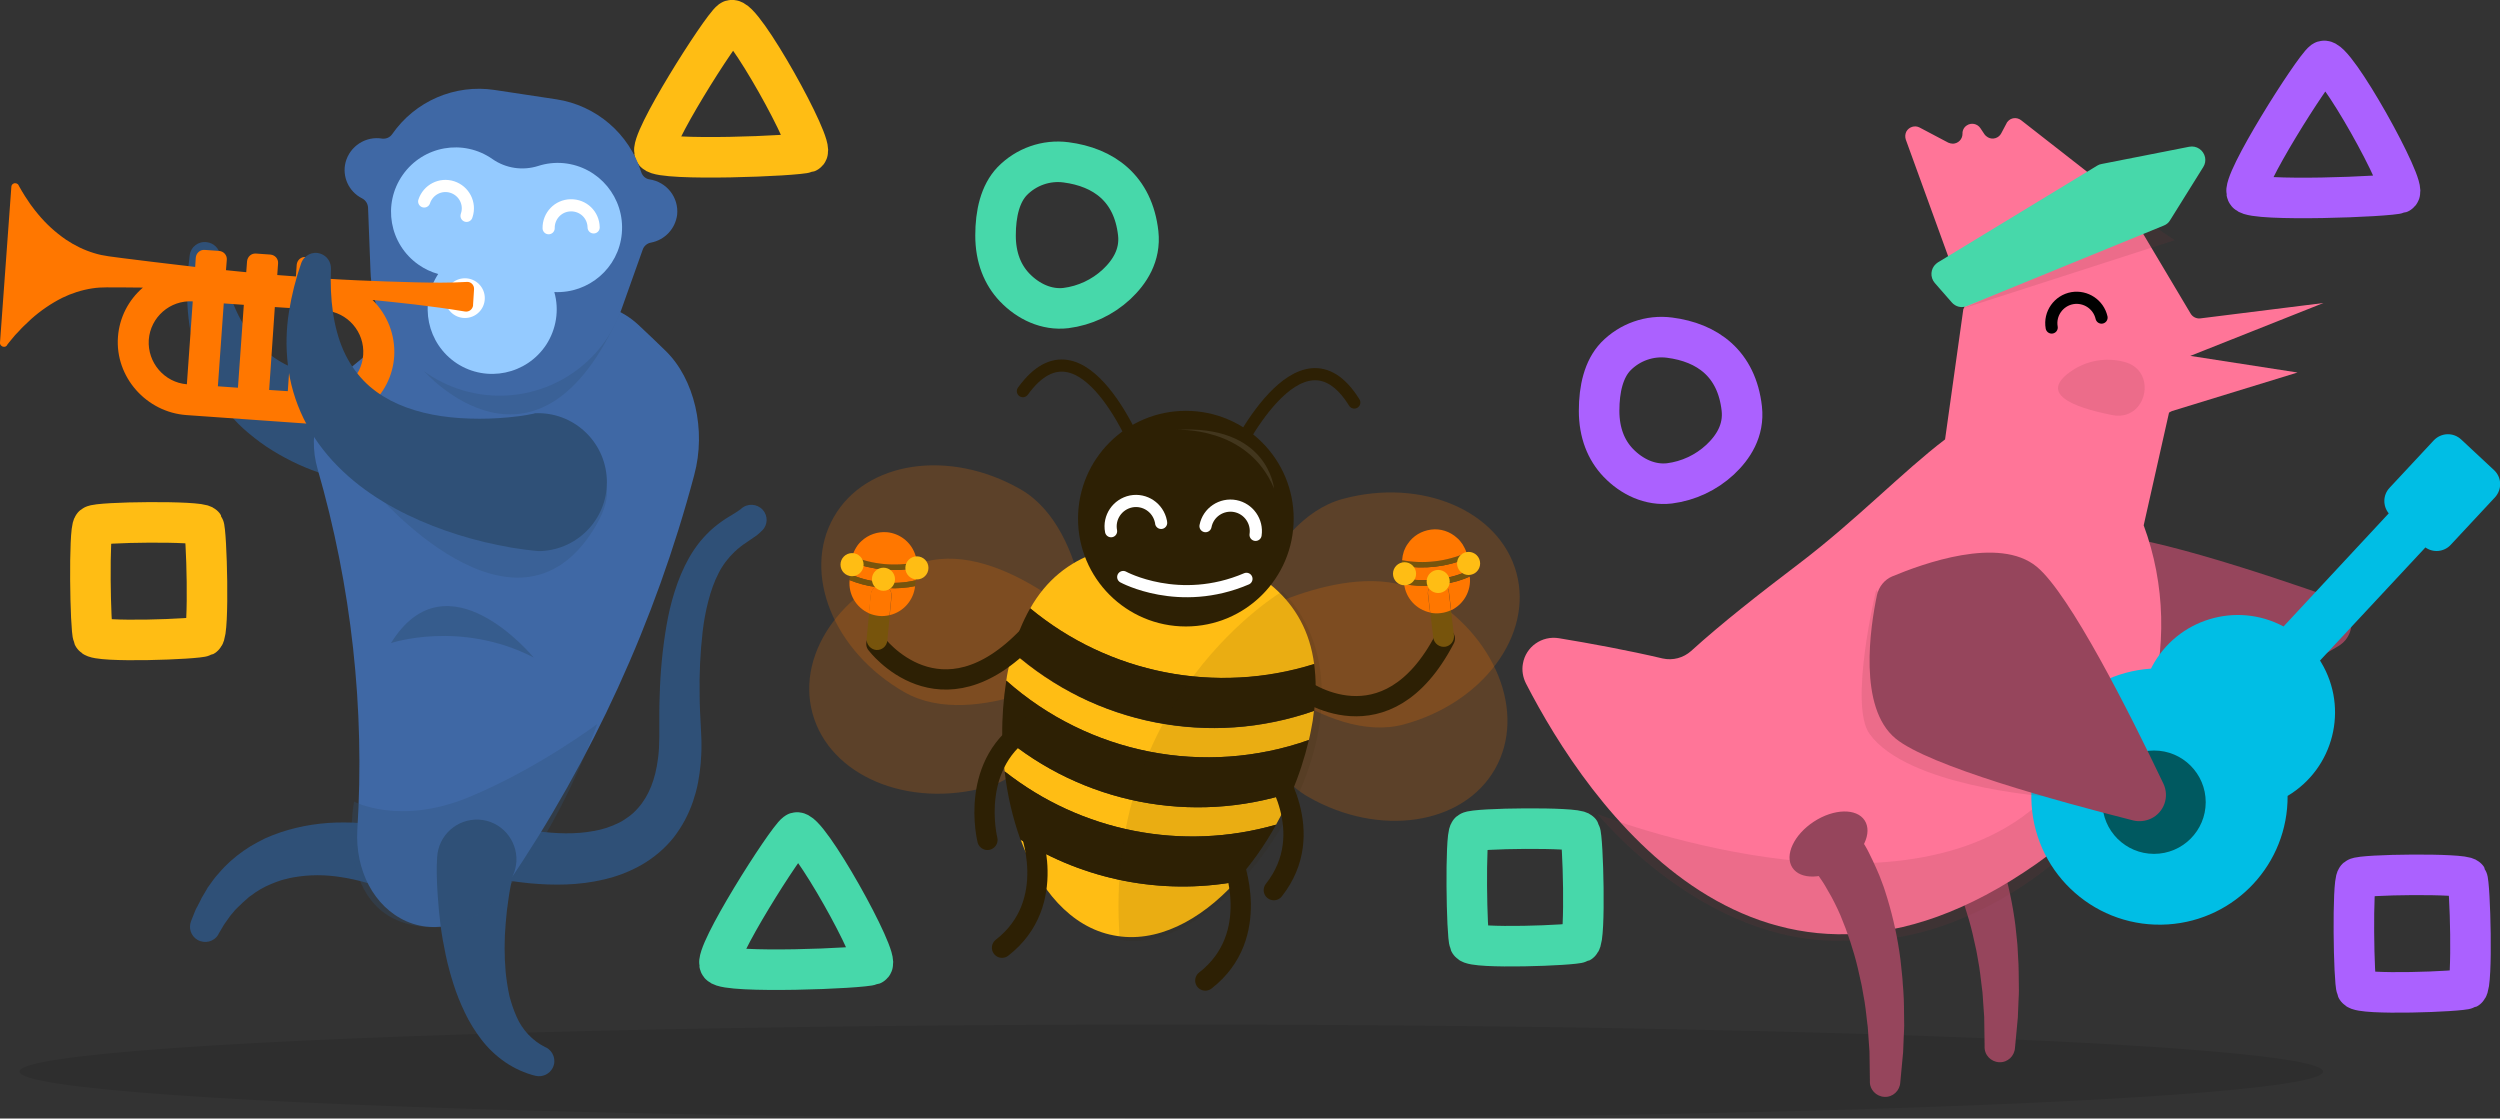 <?xml version="1.0" encoding="utf-8"?>
<!-- Generator: Adobe Illustrator 22.1.0, SVG Export Plug-In . SVG Version: 6.00 Build 0)  -->
<svg version="1.1" id="Layer_1" xmlns="http://www.w3.org/2000/svg" xmlns:xlink="http://www.w3.org/1999/xlink" x="0px" y="0px"
	 viewBox="0 0 1233.5 551.9" style="enable-background:new 0 0 1233.5 551.9;" xml:space="preserve">
<rect x="0" y="0" width="1233.5" height="551.9" fill="#333333" stroke="none"/>
<style type="text/css">
	.st0{opacity:0.1;enable-background:new    ;}
	.st1{fill:none;stroke:#47D8AA;stroke-width:20;stroke-miterlimit:10;}
	.st2{opacity:0.2;}
	.st3{fill:#FF7700;}
	.st4{fill:#FFBD14;}
	.st5{fill:#2D2004;}
	.st6{fill:none;stroke:#2D2004;stroke-width:10;stroke-linecap:round;stroke-miterlimit:10;}
	.st7{fill:none;stroke:#FFFFFF;stroke-width:6;stroke-linecap:round;stroke-miterlimit:10;}
	.st8{fill:none;stroke:#2D2004;stroke-width:6;stroke-linecap:round;stroke-miterlimit:10;}
	.st9{fill:#77540C;}
	.st10{opacity:0.1;fill:#2D2004;enable-background:new    ;}
	.st11{opacity:0.1;fill:#FFFFFF;enable-background:new    ;}
	.st12{fill:none;stroke:#FFBD14;stroke-width:20;stroke-miterlimit:10;}
	.st13{fill:#2F5077;}
	.st14{fill:#3F68A5;}
	.st15{opacity:0.3;fill:#2F5077;enable-background:new    ;}
	.st16{fill:#94CAFF;}
	.st17{fill:#FFFFFF;}
	.st18{opacity:0.5;fill:#2F5077;enable-background:new    ;}
	.st19{fill:none;stroke:#AB61FF;stroke-width:20;stroke-miterlimit:10;}
	.st20{fill:#96455C;}
	.st21{fill:#FF7598;}
	.st22{opacity:0.15;fill:#833741;enable-background:new    ;}
	.st23{fill:none;stroke:#000000;stroke-width:6;stroke-linecap:round;stroke-miterlimit:10;}
	.st24{fill:#00BEE5;}
	.st25{fill:#005960;}
	.st26{fill:#47D8AA;}
</style>
<title>illustration_band_play</title>
<ellipse class="st0" cx="577.9" cy="528.7" rx="568.3" ry="23.2"/>
<path class="st1" d="M526,80.1c-9.8-1.3-19.7,2.2-26.6,9.3c-5.9,6.2-8.2,15.9-8.2,26.8s3.5,19.4,9.4,25.6c6.7,7,15.8,11.3,25.3,10.2
	c9.4-1.2,18.1-5.3,25-11.7c6.4-6,11.9-14.3,10.7-25.2C559.1,92.8,544.4,82.5,526,80.1z"/>
<path class="st1" d="M392.8,410.9c-5,3.7-41.2,60.7-37.6,65.1s70.4,1.9,75.1,0S397.7,407.2,392.8,410.9z"/>
<path class="st1" d="M779.6,410.5c-1.5-2.5-52.3-1.9-54.5,0s-1.5,51.2,0,54.5s51.7,1.5,54.5,0S781.1,413,779.6,410.5z"/>
<g class="st2">
	<path class="st3" d="M411.4,255.1c15.8-27.6,57-33.8,92.1-13.7s34.8,86.4,34.8,86.4s-57,33.8-92.1,13.7S395.6,282.7,411.4,255.1z"
		/>
	<path class="st3" d="M748.2,282.6c8.4,30.7-16.5,64.2-55.4,74.8S607,321,607,321s16.5-64.2,55.4-74.8S739.8,251.9,748.2,282.6z"/>
</g>
<g class="st2">
	<path class="st3" d="M737.6,379.5c-15.8,27.6-57,33.8-92.1,13.7s-34.8-86.4-34.8-86.4s57-33.8,92.1-13.7S753.4,351.8,737.6,379.5z"
		/>
	<path class="st3" d="M400.9,352c-8.4-30.7,16.5-64.2,55.4-74.8s85.7,36.4,85.7,36.4s-16.5,64.2-55.4,74.8S409.3,382.7,400.9,352z"
		/>
</g>
<path class="st4" d="M549.4,461.5c21,4.2,42.8-7.2,60.3-26.4c-36.7,6.5-74.5-0.9-106.1-20.8C512.5,438.7,528.3,457.5,549.4,461.5z"
	/>
<path class="st4" d="M495.7,380.6c37.8,29.8,87.6,39.6,133.9,26.3c2.9-5.2,5.4-10.5,7.7-15.9c-49.2,16-103.2,5.4-142.8-28
	C494.6,368.9,495,374.8,495.7,380.6z"/>
<path class="st4" d="M497.3,331.1c-0.3,1.5-0.6,3.1-0.8,4.7c40.7,36.2,97.9,47.5,149.3,29.3c0.4-1.5,0.7-3.1,1-4.6
	c0.7-3.3,1.2-6.5,1.5-9.7c-51.2,18-108.1,6.8-148.8-29.2C498.7,324.6,498,327.8,497.3,331.1z"/>
<path class="st4" d="M586.8,270.9c-33.3-6.3-62.7,1.3-78.5,29.3c39,32.3,91.7,42.6,140.1,27.5C644.3,295.7,619.9,277.6,586.8,270.9z
	"/>
<path class="st5" d="M503.5,414.3c31.5,19.9,69.4,27.3,106.1,20.8c7.7-8.6,14.5-18.1,20-28.2c-46.3,13.3-96.1,3.5-133.9-26.3
	C497,392.1,499.6,403.4,503.5,414.3z"/>
<path class="st5" d="M494.5,363c39.6,33.4,93.6,44,142.8,28c3.6-8.4,6.4-17.1,8.5-25.9c-51.4,18.2-108.6,6.9-149.3-29.3
	C495.1,344.8,494.4,353.9,494.5,363z"/>
<path class="st5" d="M508.3,300.1c-3.8,6.7-6.7,13.9-8.7,21.4c40.6,36,97.6,47.2,148.8,29.2c1-7.7,1-15.4,0-23.1
	C600,342.8,547.3,332.4,508.3,300.1z"/>
<path class="st6" d="M608.2,424.6c0,0,15.1,37-13.5,59.2"/>
<path class="st6" d="M507.9,408.4c0,0,15.1,37-13.5,59.2"/>
<path class="st6" d="M627.4,378.5c0,0,23.6,32.2,1.1,60.7"/>
<path class="st6" d="M487.2,414.4c0,0-9.8-38.8,21.8-56.7"/>
<path class="st6" d="M642,339.6c0,0,41.8,31.5,70.9-24.5"/>
<path class="st6" d="M432.4,317.7c0,0,31.4,41.9,75-3.8"/>
<circle class="st5" cx="585.1" cy="255.9" r="53.2"/>
<path class="st7" d="M548.2,262.1c-1.3-6.8,3.1-13.3,9.9-14.7c6.8-1.3,13.3,3.1,14.7,9.9c0,0.2,0.1,0.5,0.1,0.7"/>
<path class="st7" d="M594.8,259.6c1.3-6.8,7.9-11.2,14.7-9.9c6.6,1.3,11,7.6,10,14.2"/>
<path class="st8" d="M608.2,226.4c0,0,33.1-71.1,60-27.8"/>
<path class="st8" d="M562.7,224.9c0,0-28.2-73.2-58-31.9"/>
<path class="st7" d="M554.2,284.7c0,0,27.6,15.1,60.8,0.9"/>
<path class="st9" d="M710.9,302.5c-1.7,0.2-3.5,0.1-5.2-0.2l1.5,12.5c0.5,2.8,3.1,4.7,5.9,4.3c2.6-0.4,4.5-2.8,4.3-5.5l-1.5-12.6
	C714.4,301.7,712.7,302.2,710.9,302.5L710.9,302.5z"/>
<path class="st3" d="M724.1,275.4c-10.2,4.3-21.4,5.6-32.3,3.8c0,0,0,0.1,0,0.1l0.7,6c10.9,2.1,22.2,0.7,32.3-3.8l-0.7-6
	C724.1,275.5,724.1,275.5,724.1,275.4z"/>
<path class="st3" d="M714.9,291.9l1.1,9.2c6.3-3,10-9.7,9.2-16.6l0,0c-4,1.8-8.3,3-12.6,3.7C713.8,289,714.7,290.3,714.9,291.9z"/>
<path class="st3" d="M706,288.9c-4.4,0.3-8.8,0.1-13.2-0.7l0,0c0.8,6.9,6,12.6,12.8,14l-1.1-9.2C704.4,291.5,705,290,706,288.9z"/>
<path class="st3" d="M712.5,288.1c-1.1,0.2-2.2,0.3-3.2,0.5s-2.2,0.2-3.3,0.3c-1.1,1.1-1.6,2.6-1.4,4.2l1.1,9.2
	c1.7,0.4,3.5,0.4,5.2,0.2l0,0c1.7-0.2,3.4-0.7,5-1.4l-1.1-9.2C714.7,290.3,713.8,289,712.5,288.1z"/>
<path class="st9" d="M691.8,276.4c-0.1,0.9,0,1.9,0.1,2.8c10.9,1.8,22.1,0.5,32.3-3.8c-0.1-0.9-0.3-1.8-0.6-2.7
	C713.5,277.1,702.5,278.4,691.8,276.4L691.8,276.4z"/>
<path class="st3" d="M721.6,268.5c-0.8-1.1-1.6-2.2-2.7-3.1c-3.5-3.2-8.2-4.7-12.8-4.1l0,0c-4.7,0.6-8.9,3.1-11.5,7
	c-0.8,1.1-1.4,2.3-1.9,3.6c-0.5,1.5-0.8,3-0.9,4.5c10.7,2,21.8,0.7,31.8-3.7C723.1,271.2,722.4,269.8,721.6,268.5z"/>
<path class="st9" d="M709,285.9c-5.5,0.7-11,0.5-16.4-0.6l0.3,2.9c4.3,0.8,8.8,1,13.2,0.7c1.7-1.8,4.4-2.1,6.5-0.8
	c4.4-0.7,8.6-1.9,12.6-3.7l-0.3-2.9C719.9,283.9,714.5,285.3,709,285.9z"/>
<path class="st9" d="M712.5,288.1c-2.1-1.3-4.8-1-6.5,0.8c1.1-0.1,2.2-0.2,3.3-0.3C710.4,288.5,711.5,288.3,712.5,288.1z"/>
<path class="st9" d="M433.8,303.9c-1.7-0.2-3.4-0.6-5-1.3l-1.2,12.5c-0.2,2.8,1.9,5.3,4.7,5.6c2.8,0.2,5.2-1.8,5.5-4.6l1.2-12.5
	C437.4,304,435.6,304.1,433.8,303.9L433.8,303.9z"/>
<path class="st3" d="M452.4,280.2c-10.9,2.1-22.1,1.1-32.4-3c0,0,0,0.1,0,0.1l-0.6,6c5.1,2.2,10.5,3.6,16,4c5.5,0.6,11,0.3,16.4-1
	l0.6-6C452.4,280.3,452.4,280.3,452.4,280.2z"/>
<path class="st3" d="M439.9,294.3l-0.9,9.2c6.8-1.6,11.8-7.4,12.5-14.3l0,0c-4.3,0.9-8.7,1.2-13.1,1
	C439.5,291.3,440.1,292.8,439.9,294.3z"/>
<path class="st3" d="M431.9,289.6c-4.4-0.6-8.6-1.8-12.7-3.4l0,0c-0.7,7,3.2,13.6,9.6,16.4l0.9-9.2
	C429.8,291.8,430.6,290.5,431.9,289.6z"/>
<path class="st3" d="M438.4,290.2c-1.1,0-2.2-0.1-3.3-0.2s-2.2-0.2-3.3-0.4c-1.3,0.9-2.1,2.3-2.2,3.8l-0.9,9.2
	c1.6,0.7,3.3,1.1,5,1.3l0,0c1.7,0.2,3.5,0,5.2-0.4l0.9-9.2C440,292.8,439.5,291.3,438.4,290.2z"/>
<path class="st9" d="M420.5,274.4c-0.3,0.9-0.4,1.8-0.5,2.8c10.3,4.1,21.5,5.1,32.4,3c0.1-0.9,0.1-1.9,0-2.8
	C441.7,279.6,430.6,278.5,420.5,274.4L420.5,274.4z"/>
<path class="st3" d="M451.3,272.9c-2.2-5.7-7.5-9.7-13.6-10.3l0,0c-4.7-0.4-9.3,1.2-12.7,4.4c-1,0.9-1.9,2-2.6,3.2
	c-0.8,1.3-1.4,2.7-1.9,4.2c10.1,4.2,21.2,5.2,31.9,3C452.3,275.9,451.9,274.4,451.3,272.9z"/>
<path class="st9" d="M435.4,287.3c-5.5-0.4-10.9-1.8-16-4l-0.3,2.9c4.1,1.7,8.3,2.8,12.7,3.4c1-0.7,2.2-1,3.4-0.9
	c1.2,0.1,2.3,0.6,3.2,1.5c4.4,0.2,8.8-0.1,13.1-1l0.3-2.9C446.4,287.6,440.9,287.9,435.4,287.3z"/>
<path class="st9" d="M438.4,290.2c-0.8-0.9-2-1.4-3.2-1.5c-1.2-0.1-2.4,0.2-3.4,0.9c1.1,0.1,2.2,0.3,3.3,0.4
	S437.3,290.2,438.4,290.2z"/>
<circle class="st4" cx="420.4" cy="278.6" r="5.7"/>
<circle class="st4" cx="452.4" cy="280.2" r="5.7"/>
<circle class="st4" cx="435.9" cy="285.8" r="5.7"/>
<circle class="st4" cx="693" cy="283.1" r="5.7"/>
<circle class="st4" cx="724.6" cy="278" r="5.7"/>
<circle class="st4" cx="709.6" cy="286.9" r="5.7"/>
<path class="st10" d="M632.8,291.7c0,0-89.3,52.6-80.3,172C607,474.2,690.2,351.2,632.8,291.7z"/>
<path class="st11" d="M580,212.1c0,0,35.6-2.4,48.6,28.9C628.6,241,625.8,209.1,580,212.1z"/>
<path class="st12" d="M360.7,10.1c-5,3.7-41.2,60.7-37.6,65.1s70.4,1.8,75.1,0S365.7,6.4,360.7,10.1z"/>
<path class="st13" d="M238.2,241.2l-0.3,0.1h-0.2l-0.3,0.1l-0.6,0.1l-1,0.1l-1.9,0.2c-1.2,0.1-2.4,0.2-3.5,0.3
	c-2.3,0.1-4.6,0.3-6.8,0.3c-4.5,0.1-8.9,0.1-13.4,0c-8.9-0.3-17.8-1.2-26.7-2.6c-9-1.5-17.9-3.8-26.6-6.8c-9-3.1-17.5-7.4-25.4-12.6
	c-4-2.7-7.8-5.7-11.4-8.9c-3.6-3.3-6.8-6.9-9.8-10.7c-5.7-7.4-10.1-15.8-13.1-24.7c-2.7-8.3-4.3-16.9-4.7-25.6
	c-0.4-8.2,0-16.4,1.1-24.5c0.5-4.2,4.3-7.1,8.5-6.5c3.3,0.4,6,3,6.5,6.3v0.1c2.3,14.3,6.8,27.9,14.1,38.1c3.4,4.8,7.7,9.1,12.5,12.4
	c2.3,1.6,4.7,3,7.3,4.2c2.6,1.2,5.2,2.1,7.9,2.9c10.8,3.1,23.1,3.3,35.5,1.6c6.3-0.9,12.5-2.1,18.6-3.8c3.1-0.8,6.1-1.8,9.1-2.8
	c1.5-0.5,2.9-1,4.3-1.6c0.7-0.3,1.4-0.6,2-0.8l0.9-0.4c0.1-0.1,0.3-0.1,0.4-0.2l0.1-0.1l0,0l0,0h-0.1c18.2-4.6,36.7,6.4,41.4,24.6
	C267.4,218,256.4,236.5,238.2,241.2L238.2,241.2L238.2,241.2z"/>
<path class="st13" d="M191.2,439.2c-0.3-0.2-0.7-0.3-1-0.5l-1.3-0.5c-0.9-0.4-1.8-0.7-2.8-1c-1.9-0.7-3.8-1.3-5.8-1.8
	c-3.9-1.1-7.9-2-11.9-2.6c-7.9-1.3-15.9-1.3-23.7,0.1c-0.9,0.2-1.9,0.3-2.8,0.6l-2.8,0.7c-1.8,0.6-3.6,1.2-5.4,2
	c-3.6,1.5-6.9,3.4-10,5.8c-0.4,0.3-0.8,0.5-1.2,0.9l-1.1,1c-0.7,0.7-1.5,1.2-2.2,2l-2.1,2l-0.5,0.5L116,449l-1,1.2l-1,1.2l-0.5,0.6
	l-0.4,0.6l-1.8,2.5c-0.6,0.9-1.2,1.7-1.7,2.7l-1.6,2.7l-0.3,0.6c-2.1,3.6-6.7,4.7-10.3,2.6c-3.2-1.9-4.5-5.8-3.1-9.3l1.4-3.5
	c0.5-1.2,0.9-2.4,1.6-3.5l1.8-3.5l0.4-0.9l0.5-0.8l1-1.7l1-1.7l0.5-0.9l0.6-0.8l2.3-3.2c0.8-1.1,1.7-2.1,2.6-3.1l1.3-1.5
	c0.4-0.5,1-1,1.4-1.5c3.8-3.9,8.1-7.3,12.8-10.2c2.3-1.4,4.8-2.7,7.2-3.9l3.8-1.6c1.3-0.5,2.6-0.9,3.8-1.4c10.2-3.4,20.9-5,31.6-4.9
	c5.3,0,10.5,0.4,15.7,1c2.6,0.3,5.2,0.8,7.8,1.2c1.3,0.3,2.6,0.5,3.9,0.8l2,0.5c0.7,0.2,1.3,0.3,2.3,0.7l7.8,2.5
	c9,2.8,13.9,12.4,11.1,21.3c-2.8,9-12.4,13.9-21.3,11.1c-3.3-1-6.2-3.1-8.3-5.8L191.2,439.2z"/>
<path class="st13" d="M235.5,402.8l0.7,0.3l0.8,0.3l1.7,0.6c1.2,0.4,2.4,0.8,3.6,1.1c2.4,0.7,4.8,1.4,7.3,2
	c4.9,1.2,9.8,2.2,14.8,2.9c9.8,1.4,19.7,1.7,28.6,0c4.3-0.7,8.4-2.1,12.3-4c1.8-0.9,3.5-2,5.1-3.2c1.6-1.2,3.1-2.6,4.4-4.1
	c5.4-6,8.6-14.5,9.8-24.1c0.2-1.2,0.3-2.4,0.4-3.6s0.2-2.4,0.2-3.7s0.1-2.5,0.1-3.7v-3.9c0-2.8,0-5.6,0-8.4s0.1-5.6,0.2-8.4
	c0.3-11.4,1.4-22.8,3.3-34c1-5.8,2.3-11.5,4.1-17.1c1.8-5.8,4.2-11.5,7.2-16.8c1.6-2.8,3.4-5.4,5.4-7.9c2.1-2.5,4.3-4.8,6.8-6.9
	c2.4-2,4.9-3.8,7.6-5.4c1.9-1.1,3.8-2.3,5.6-3.6l0.2-0.2c3.1-2.8,7.8-2.5,10.6,0.5c2.7,3,2.6,7.5-0.3,10.3c-1.3,1.3-2.7,2.5-4.3,3.5
	l-3.5,2.4c-2,1.3-3.9,2.8-5.6,4.4c-3.3,3.1-6.1,6.8-8.1,10.8c-2.2,4.3-3.8,8.9-5,13.6c-1.3,4.9-2.2,9.9-2.8,15
	c-1.2,10.4-1.7,20.9-1.5,31.5c0,2.6,0.1,5.3,0.2,8s0.3,5.3,0.4,8l0.2,4.3c0.1,1.5,0.1,3,0.1,4.5s0,3-0.1,4.5s-0.2,3-0.3,4.6
	c-0.3,3.1-0.7,6.2-1.3,9.3c-0.6,3.2-1.5,6.3-2.5,9.3c-1.1,3.2-2.4,6.2-4,9.2c-1.6,3-3.5,5.9-5.6,8.6c-4.3,5.4-9.7,9.9-15.7,13.4
	c-5.8,3.3-12,5.7-18.5,7.2c-12.5,3-24.9,3-36.8,1.9c-5.9-0.6-11.8-1.4-17.6-2.6c-2.9-0.6-5.8-1.2-8.6-2c-1.4-0.4-2.9-0.7-4.3-1.1
	l-2.2-0.6l-1.1-0.4l-1.3-0.4c-7.2-2.3-11.2-10.1-8.8-17.3c2.3-7.2,10.1-11.2,17.3-8.8l0,0l0.6,0.2L235.5,402.8z"/>
<path class="st14" d="M189.1,167.9c-5.6,4.9-11.3,9.7-17.1,14.4c-14.5,11.8-20.5,31.1-15.3,49.1c16.7,57.8,23.4,118.1,19.6,178.1
	c-1.1,19.6,8,37.9,24.3,45.1l0,0c16.4,7.2,37,0.3,49.8-18.5c41.8-61.5,73-129.7,92.1-201.6c6.1-22.4,0.1-47.6-14.1-61.4
	c-4.4-4.3-8.9-8.6-13.4-12.8c-8-7.4-17.6-10.8-27.1-9.8l-76.2,7.3C203.3,158.7,195.4,162.3,189.1,167.9z"/>
<path class="st12" d="M100.5,259.4c-1.5-2.5-52.3-1.9-54.5,0s-1.5,51.2,0,54.5s51.7,1.5,54.5,0S102,261.8,100.5,259.4z"/>
<path class="st13" d="M253.1,431.9c-0.1,0.4-0.2,0.8-0.3,1.2l-0.3,1.4c-0.2,1-0.4,1.9-0.6,2.9c-0.4,2-0.7,4-1,6
	c-0.6,4-1.1,8.1-1.4,12.2c-0.7,8-0.7,16.1,0,24.1c0.4,3.9,1,7.7,1.8,11.5c0.9,3.6,2.1,7.1,3.6,10.5c2.8,6.4,7.7,11.7,14,14.9
	l0.5,0.2c3.7,1.9,5.2,6.4,3.3,10.1c-1.6,3.1-5.1,4.7-8.5,3.9c-5.3-1.3-10.3-3.6-14.9-6.7c-4.5-3.1-8.5-6.9-11.8-11.2
	c-3.2-4.2-6-8.7-8.2-13.4c-2.2-4.6-4.1-9.3-5.6-14.1c-1.5-4.7-2.8-9.5-3.8-14.3c-1-4.8-1.9-9.6-2.5-14.4s-1.1-9.6-1.4-14.5
	c-0.2-2.4-0.3-4.9-0.4-7.3c0-1.2-0.1-2.5-0.1-3.7v-1.9c0-0.7,0-1.2,0-2.1l0.2-4.3c0.6-10.8,9.8-19,20.6-18.5
	c10.8,0.6,19,9.8,18.5,20.6C254.6,427.5,254.1,429.8,253.1,431.9L253.1,431.9z"/>
<path class="st15" d="M185.2,242.9c0,0,68.7,81,107.7,18.3S185.2,242.9,185.2,242.9z"/>
<path class="st15" d="M209.3,183.2c0,0,56,63.6,96.8-29.2"/>
<path class="st14" d="M334.1,106c0.9-8.6-5.2-16.3-13.7-17.5l0,0c-1.9-0.3-3.4-1.7-4-3.5c-5.9-19-22.2-33-41.9-36l-30.4-4.6
	c-19.7-3-39.3,5.5-50.6,21.8c-1.1,1.6-3,2.4-4.9,2.2l0,0c-8.1-1.4-16,3.7-18.1,11.7c-1.8,7.1,1.6,14.5,8.2,17.8
	c1.7,0.9,2.8,2.6,2.9,4.6l1.2,31.3c1.1,30.6,23.9,56.1,54.1,60.7l0,0c30.3,4.6,59.5-12.9,69.7-41.8l10.5-29.5
	c0.6-1.8,2.2-3.2,4.1-3.5C328,118.4,333.2,112.9,334.1,106z"/>
<path class="st16" d="M306.8,115.2c1.6-17.5-11.2-33-28.7-34.7c-4.3-0.4-8.6,0.1-12.6,1.4c-7.6,2.4-15.9,1.2-22.5-3.4
	c-14.4-10.1-34.2-6.6-44.3,7.8c-10.1,14.4-6.6,34.2,7.8,44.3c3,2.1,6.2,3.6,9.7,4.6c-9.6,14.7-5.5,34.4,9.2,44.1
	c14.7,9.6,34.4,5.5,44.1-9.2c5-7.7,6.5-17.2,4-26C290.5,144.9,305.3,132.2,306.8,115.2z"/>
<path class="st7" d="M209.3,99.4c1.9-5.8,8.1-9,13.9-7.1c5.8,1.9,9,8.1,7.1,13.9c0,0.1-0.1,0.2-0.1,0.3"/>
<path class="st7" d="M270.7,112.6c-0.1-6.1,4.7-11.2,10.9-11.3s11.2,4.7,11.3,10.9"/>
<circle class="st17" cx="229.4" cy="147.1" r="9.8"/>
<path class="st3" d="M205.1,139.3c-9.6-0.2-19.3-0.6-28.9-1c-5-0.2-10-0.5-14.9-0.8l0.4-5.8c0.2-2.3-1.5-4.2-3.8-4.4c0,0,0,0,0,0
	l-7.1-0.5c-2.3-0.2-4.2,1.6-4.4,3.8c0,0,0,0,0,0l-0.4,5.8c-3.1-0.2-6.1-0.5-9.2-0.7l0.4-5.7c0.2-2.3-1.5-4.2-3.8-4.4c0,0,0,0,0,0
	l-7.1-0.5c-2.3-0.2-4.2,1.6-4.4,3.8l-0.4,5.4l-3.1-0.3l-6.9-0.7l0.4-5.1c0.2-2.3-1.5-4.2-3.8-4.4c0,0,0,0,0,0l-7.1-0.5
	c-2.3-0.2-4.2,1.6-4.4,3.8c0,0,0,0,0,0l-0.3,4.6l-6.7-0.8c-9.6-1.1-19.2-2.3-28.8-3.5c-4.8-0.7-9.6-1-14.3-2.5
	c-5-1.5-9.7-3.8-14-6.7c-5.1-3.5-9.7-7.7-13.6-12.4c-1.1-1.3-2.2-2.7-3.3-4.2l-0.8-1.1L14,99.3l-1.6-2.4l-1.6-2.6
	c-0.5-0.9-1.1-1.9-1.6-2.8v-0.1c-0.5-0.9-1.7-1.3-2.6-0.8c-0.6,0.3-1,0.9-1,1.6L0,169c-0.1,1.1,0.7,2,1.8,2.1
	c0.7,0.1,1.3-0.2,1.7-0.8v-0.1c0.7-0.8,1.3-1.8,2-2.5l2-2.4l2-2.1l1-1.1l1-1c1.3-1.3,2.6-2.5,3.9-3.7c4.6-4.1,9.7-7.6,15.2-10.4
	c4.7-2.3,9.7-3.9,14.8-4.7c4.9-0.8,9.7-0.4,14.5-0.5c3.5,0,7.1,0.1,10.6,0.1c-7.2,6.2-11.6,14.9-12.3,24.3
	c-1.5,19.8,14,37.2,33.8,38.6l63.6,4.5c19.9,1.4,37.7-13.7,38.9-33.6c0.6-10.3-3.3-20.4-10.7-27.7c6.9,0.7,13.7,1.4,20.6,2.2
	c8.3,1,16.7,2.1,25,3.5c1.9,0.3,3.6-0.9,4-2.8c0-0.1,0-0.2,0-0.4l0.5-7.8c0.1-1.9-1.3-3.5-3.1-3.6c-0.1,0-0.2,0-0.4,0
	C221.9,139.6,213.5,139.5,205.1,139.3z M110.4,149.7l9.9,0.7l-2.9,40.9l-9.9-0.7L110.4,149.7z M135.6,151.5l9.2,0.6L142,193
	l-9.2-0.6L135.6,151.5z M73.4,167.7c0.8-11.2,10.5-19.7,21.7-19l-2.9,40.9C81.1,188.7,72.7,178.9,73.4,167.7L73.4,167.7z
	 M157.3,194.1L157.3,194.1l2.9-40.9l0,0c11.3,0.8,19.8,10.6,19,21.9S168.6,194.9,157.3,194.1L157.3,194.1z"/>
<path class="st13" d="M266.8,271.9h-0.5H266h-0.5l-1-0.1l-1.9-0.2c-1.2-0.1-2.4-0.3-3.5-0.4c-2.3-0.3-4.5-0.7-6.8-1
	c-4.4-0.8-8.8-1.7-13.1-2.7c-8.7-2.1-17.2-4.7-25.6-8c-8.5-3.3-16.8-7.3-24.6-12c-8.1-4.9-15.7-10.7-22.4-17.5
	c-3.4-3.4-6.5-7.1-9.4-11.1c-2.8-3.9-5.3-8.1-7.4-12.4c-4.1-8.4-6.8-17.5-7.8-26.8c-1-8.7-0.8-17.4,0.6-26c1.3-8.1,3.3-16,6-23.8
	c1.4-4,5.7-6.1,9.6-4.7c3.2,1.1,5.2,4.1,5.1,7.5v0.1c-0.6,14.5,1.1,28.7,6.2,40.2c2.4,5.4,5.7,10.4,9.8,14.7c1.9,2,4.1,3.9,6.3,5.5
	c2.3,1.7,4.7,3.1,7.1,4.4c10,5.2,21.9,7.9,34.4,8.7c6.3,0.4,12.7,0.4,19,0c3.2-0.2,6.4-0.5,9.5-0.9c1.6-0.2,3.1-0.4,4.6-0.7
	c0.7-0.1,1.5-0.3,2.1-0.4l1-0.2l0.4-0.1l0.2-0.1l0,0l0,0h-0.1c18.8-0.9,34.7,13.6,35.6,32.4s-13.6,34.7-32.4,35.6L266.8,271.9z"/>
<path class="st18" d="M263.3,324.4c0,0-42.6-52-70.4-7.1C192.9,317.3,227.1,305.8,263.3,324.4z"/>
<path class="st15" d="M294.7,357.2c0,0-29.1,21.9-63.3,36.1s-56.7,2.2-56.7,2.2s-12.5,64,42.5,62
	C259.1,457.6,294.7,357.2,294.7,357.2z"/>
<path class="st19" d="M823.8,166.6c-9.8-1.3-19.7,2.2-26.6,9.3c-5.9,6.2-8.2,15.9-8.2,26.8s3.5,19.4,9.4,25.6
	c6.7,7,15.8,11.3,25.3,10.2c9.4-1.2,18.1-5.3,25-11.7c6.4-6,11.9-14.3,10.7-25.2C856.9,179.3,842.3,169,823.8,166.6z"/>
<path class="st19" d="M1146.3,30.2c-5,3.7-41.2,60.8-37.6,65.1s70.4,1.8,75.1,0S1151.3,26.5,1146.3,30.2z"/>
<path class="st19" d="M1217.3,433.3c-1.5-2.5-52.3-1.9-54.5,0s-1.5,51.2,0,54.5s51.7,1.5,54.5,0S1218.8,435.8,1217.3,433.3z"/>
<path class="st20" d="M974.1,396.1l0.5,0.7c0.2,0.2,0.2,0.4,0.4,0.5l0.7,1c0.4,0.7,0.8,1.3,1.2,1.9c0.8,1.3,1.4,2.5,2,3.7
	s1.2,2.5,1.8,3.7s1.2,2.5,1.7,3.7s1.1,2.5,1.6,3.7l1.4,3.7c1,2.5,1.7,5,2.5,7.5c3,9.9,5.2,20.1,6.5,30.4l0.8,7.6
	c0.2,1.3,0.2,2.5,0.3,3.8l0.2,3.8c0.4,5.1,0.3,10.1,0.4,15.2c0.1,2.5-0.1,5-0.2,7.5l-0.3,7.5c-0.4,5-1,10-1.4,14.9
	c-0.2,4.1-3.6,7.4-7.8,7.2c-4.1-0.2-7.4-3.6-7.2-7.8l0,0v-0.5c-0.1-4.7-0.1-9.4-0.2-14.1l-0.5-7c-0.2-2.3-0.2-4.7-0.6-7
	c-0.6-4.6-1-9.3-1.9-13.8l-0.6-3.4c-0.2-1.1-0.4-2.3-0.7-3.4l-1.5-6.7c-2.1-8.8-5-17.4-8.5-25.8c-0.9-2-1.8-4.1-2.8-6l-1.5-2.9
	c-0.5-1-1.1-1.9-1.6-2.9s-1.1-1.9-1.6-2.8s-1.1-1.8-1.7-2.6s-1.2-1.7-1.7-2.5c-0.3-0.4-0.6-0.8-0.8-1.1l-0.4-0.5
	c0-0.1-0.2-0.2-0.2-0.2l0,0c-6.8-4.1-9.1-12.9-5-19.8c4.1-6.8,12.9-9.1,19.8-5c1.7,1,3.1,2.3,4.3,3.9L974.1,396.1z"/>
<path class="st20" d="M1031.7,263.8c21.1-2.1,84.1,18.8,119.9,31.4c6.8,2.4,10.3,9.8,7.9,16.6c-1,2.9-3,5.3-5.6,6.9
	c-32.6,19.4-90.2,52.2-111.4,54.3c-24,2.4-47.8-30.1-56.5-43.6c-2.3-3.5-2.7-8-1.2-11.9C990.8,302.7,1007.7,266.2,1031.7,263.8z"/>
<path class="st21" d="M1146.4,149.5l-60.8,7.6c-1.9,0.2-3.7-0.7-4.7-2.3l-33.1-55.6c-0.3-0.5-0.7-1-1.2-1.3l-49.4-38.6
	c-2.1-1.6-5.1-1.3-6.7,0.8c-0.2,0.2-0.4,0.5-0.5,0.8l-2.6,4.9c-1.2,2.3-4.1,3.3-6.5,2c-0.7-0.4-1.3-0.9-1.8-1.6l-2-3
	c-1.5-2.2-4.5-2.8-6.7-1.3c-1.4,0.9-2.2,2.5-2.1,4.1c0,2.7-2.1,4.8-4.7,4.9c-0.8,0-1.6-0.2-2.3-0.5l-14.2-7.5
	c-2.3-1.2-5.2-0.3-6.5,2c-0.6,1.2-0.7,2.6-0.3,3.9l28.9,79.6c0.5,1.4,0.3,3-0.5,4.2l-9,64.2c-20.9,15.9-43.9,39.9-71.8,61.1
	c-20,15.2-38.4,29.6-53.5,43.3c-3.8,3.4-9,4.8-14,3.7c-17-4-36-7.5-51.2-10c-8.4-1.4-16.4,4.2-17.8,12.6c-0.6,3.3,0,6.7,1.5,9.7
	c30.1,58.5,115,184.8,251.9,89c55.6-38.9,74.4-108.9,52.9-167l0,0l12.5-55.6c0.5-0.3,1-0.6,1.5-0.8l61.9-19l-52.9-8.2L1146.4,149.5z
	"/>
<path class="st22" d="M788.3,401.7c0,0,150.4,59.2,219.7-7.1l9.8,27.3c0,0-47.7,45.4-108.2,42.2
	C840.4,466.2,788.3,401.7,788.3,401.7z"/>
<path class="st23" d="M1012.3,161.6c-1.2-6.8,3.4-13.3,10.2-14.5c6.6-1.1,12.9,3.1,14.4,9.6"/>
<path class="st24" d="M1200.8,217.3l-21.8,23.4c-3.3,3.5-3.4,8.9-0.4,12.6l-51.9,55.8c-23.4-12.5-52.5-3.6-64.9,19.8
	c-0.2,0.3-0.4,0.7-0.5,1c-34.8,2.3-61.2,32.4-58.9,67.3c2.3,34.8,32.4,61.2,67.3,58.9c33.4-2.2,59.2-30,59-63.4
	c22.8-13.6,30.2-43.1,16.6-65.8c-0.2-0.3-0.4-0.6-0.6-1l52-55.8c3.9,2.8,9.3,2.2,12.5-1.3l21.8-23.4c3.6-3.9,3.4-9.9-0.5-13.5
	l-16.1-15C1210.5,213.2,1204.5,213.4,1200.8,217.3C1200.8,217.3,1200.8,217.3,1200.8,217.3z"/>
<circle class="st25" cx="1062.8" cy="395.8" r="25.5"/>
<path class="st22" d="M925.7,291.1c0,0-13.7,56.7-3.2,71.1c18.6,25.6,85.5,30.6,85.5,30.6L925.7,291.1"/>
<polygon class="st22" points="1061.2,110.6 1073,118.5 968.2,152.3 "/>
<path class="st26" d="M963,149.2l-8.4-9.6c-2.4-2.8-2.1-7,0.6-9.4c0.3-0.2,0.6-0.5,0.9-0.7l78.7-47.8c0.7-0.4,1.4-0.7,2.2-0.8
	l43.2-8.5c3.6-0.7,7.1,1.7,7.8,5.3c0.3,1.6,0,3.3-0.9,4.7l-16.4,26.3c-0.7,1.2-1.8,2.1-3.1,2.6L970.5,151
	C967.9,152.1,964.9,151.4,963,149.2z"/>
<path class="st20" d="M1004.9,279.6c16.4,13.5,46.2,72.8,62.5,107c3.1,6.5,0.4,14.2-6.1,17.3c-2.8,1.3-5.9,1.6-8.8,0.9
	c-36.8-9.3-100.8-26.9-117.2-40.4c-18.6-15.3-12.5-55.1-9.2-70.8c0.9-4.1,3.7-7.6,7.5-9.2C948.5,278.2,986.3,264.3,1004.9,279.6z"/>
<path class="st22" d="M1021.7,183.3c-15.5,10.8,0.2,17.5,20.5,21.5c17.1,3.4,22.7-22.2,5.7-26.3
	C1038.9,176.2,1029.3,177.9,1021.7,183.3z"/>
<ellipse transform="matrix(0.837 -0.547 0.547 0.837 -80.86 561.386)" class="st20" cx="902.3" cy="416.5" rx="21.3" ry="13.2"/>
<path class="st20" d="M917.4,413.1l0.5,0.7c0.2,0.2,0.2,0.4,0.4,0.5l0.7,1c0.4,0.7,0.8,1.3,1.2,1.9c0.8,1.3,1.4,2.5,2,3.7
	s1.2,2.5,1.8,3.7s1.2,2.5,1.7,3.7s1.1,2.5,1.6,3.7l1.4,3.7c1,2.5,1.7,5,2.5,7.5c3,9.9,5.2,20.1,6.5,30.4l0.8,7.6
	c0.2,1.3,0.2,2.5,0.3,3.8l0.3,3.9c0.4,5.1,0.3,10.1,0.4,15.2c0.1,2.5-0.1,5-0.2,7.5l-0.3,7.5c-0.4,5-1,10-1.4,14.9
	c-0.2,4.1-3.6,7.4-7.8,7.2c-4.1-0.2-7.4-3.6-7.2-7.8v-0.5c-0.1-4.7-0.1-9.4-0.2-14.1l-0.5-7c-0.2-2.3-0.2-4.7-0.6-7
	c-0.5-4.6-1-9.3-1.9-13.8l-0.6-3.4c-0.2-1.1-0.4-2.3-0.7-3.4l-1.5-6.7c-2.1-8.8-5-17.4-8.5-25.8c-0.9-2-1.8-4.1-2.8-6l-1.5-2.9
	c-0.5-1-1.1-1.9-1.6-2.8s-1.1-1.9-1.6-2.8s-1.1-1.8-1.7-2.7s-1.2-1.7-1.7-2.5c-0.3-0.4-0.6-0.8-0.8-1.1l-0.4-0.5
	c-0.1-0.1-0.1-0.1-0.2-0.2l0,0c-6.9-4-9.2-12.9-5.1-19.7c4-6.9,12.9-9.2,19.7-5.1c0.1,0,0.1,0.1,0.2,0.1c1.7,1,3.2,2.3,4.3,3.9
	L917.4,413.1z"/>
</svg>

